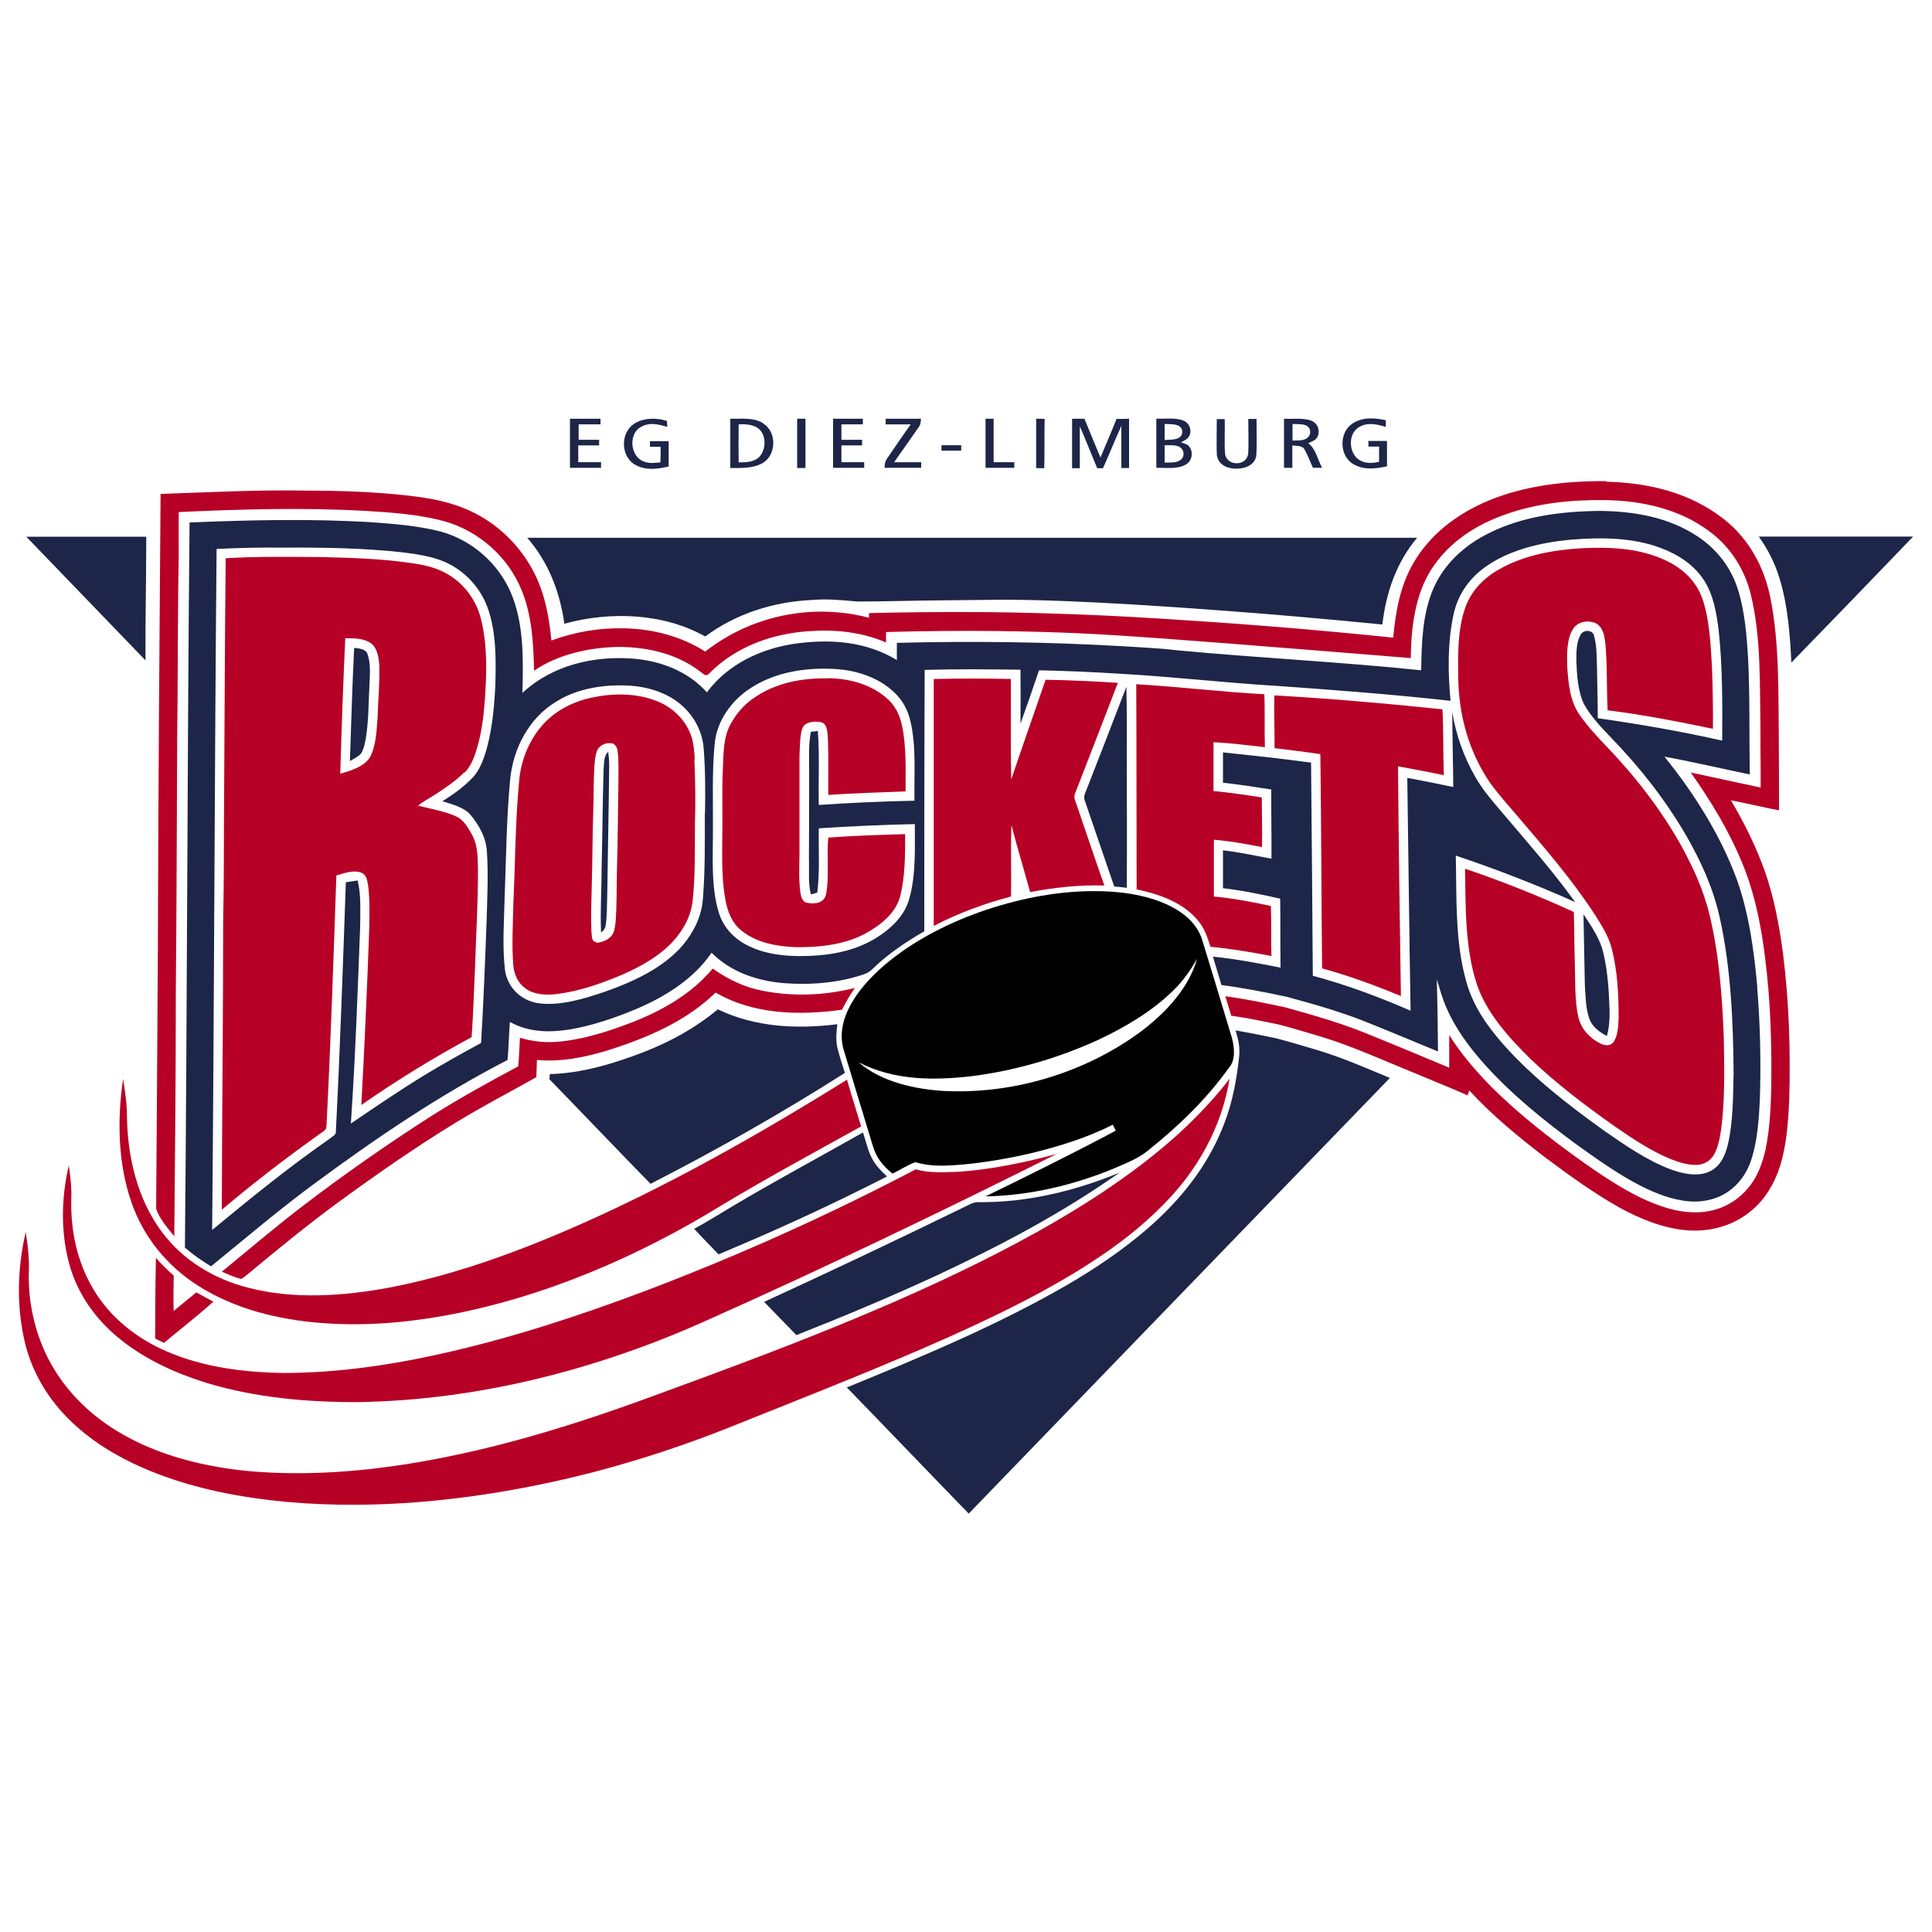 <?xml version="1.0" encoding="UTF-8"?>
<svg xmlns="http://www.w3.org/2000/svg" width="1000" height="1000" version="1.1" viewBox="0 0 1000 1000">
  <!-- Generator: Adobe Illustrator 28.6.0, SVG Export Plug-In . SVG Version: 1.2.0 Build 709)  -->
  <g>
    <g id="Ebene_1">
      <path d="M13.6,277.8h62.1c0,21.3-.5,42.7-.4,64-20.6-21.3-41.1-42.7-61.7-64Z" fill="#1d2648"/>
      <g>
        <path d="M633.91,216.74c.2,6.1-.3,12.2.2,18.3.6,3.8,4.6,5.5,8.1,4.4,2.5-.7,3.9-3,3.9-5.5.2-5.7,0-11.4,0-17.1h4.3c-.1,6.4.3,13-.2,19.4-1.2,5.1-6.7,6.6-11.3,6.3-4.4-.2-8.7-2.5-9.1-7.4-.2-6.1,0-12.2,0-18.2h4.2l-.1-.2Z" fill="#1d2648"/>
        <path d="M295.21,216.74h15.6v2.9h-11.3v8h10.6v2.9h-10.8v8.7h11.8v2.9h-16.1v-25.4h.2Z" fill="#1d2648"/>
        <path d="M345.21,217.84l.2,3.1c-4.6-1.3-9-2.5-13.4-.1-7,3.4-5.9,15.7,1.4,18.1,2.8,1.1,5.5.6,8.4.4.1-2.7.2-5.4.1-8.1h-5.5v-2.9h9.7v13.1c-5.9,1.4-11.9,2.2-17.4-.9-7.5-4.3-7.7-16.5-.5-21.2,4.6-3.1,12.2-3.3,17.2-1.3l-.2-.2Z" fill="#1d2648"/>
        <path d="M412.61,216.74h4.3v25.5h-4.3v-25.5Z" fill="#1d2648"/>
        <path d="M431.21,216.74h15.4v2.9h-11.1v8h10.7v2.9h-10.7v8.7h11.8v2.9h-16.1v-25.5.1Z" fill="#1d2648"/>
        <path d="M458.41,216.74h18.3c-.1,1.9-.3,3.3-1.5,4.8-4.1,5.9-8.3,11.8-12.4,17.7h14v2.9h-19c.1-2.1.4-3.6,1.6-5.2,4-5.8,7.9-11.6,12-17.3h-13v-2.9Z" fill="#1d2648"/>
        <path d="M510.01,216.74h4.3v22.5h10.7v2.9h-14.9v-25.4h-.1Z" fill="#1d2648"/>
        <path d="M536.31,216.74c1.5,0,2.9,0,4.4.1-.2,8.5,0,17-.2,25.5-1.4,0-2.8,0-4.2-.1v-25.5Z" fill="#1d2648"/>
        <path d="M554.81,216.74h6.5c2.7,6.7,5.5,13.4,8.3,20.1,2.7-6.7,5.7-13.3,8.3-20,2.2,0,4.3,0,6.5-.1v25.5h-4v-21.8c-3.3,7.2-6.2,14.6-9.5,21.9h-3c-3-7.2-5.9-14.5-9-21.7v21.7h-4v-25.5l-.1-.1Z" fill="#1d2648"/>
        <path d="M717.31,217.54v3.4c-4.9-1.4-9.7-2.6-14.3.4-5.1,3.5-4.8,11.8-.7,15.8,3.4,2.9,7.4,2.8,11.5,1.9v-7.9h-5.5c0-1,0-1.9-.1-2.9h9.7v13.1c-5.9,1.3-11.9,2.1-17.4-1.1-7.4-4.3-7.5-16.4-.5-21,5.3-3.5,11.5-3,17.4-1.7h-.1Z" fill="#1d2648"/>
        <path d="M395.21,219.24c-4.7-3.3-11.7-2.4-17.2-2.5v25.5c5.5,0,12.2.3,17.1-2.8,6.8-4.3,6.9-15.9,0-20.2h.1ZM393.21,236.34c-3.1,3-6.8,2.9-10.9,3,0-6.6-.1-13.1,0-19.7,3.1-.2,6.8,0,9.6,1.7,4.8,3,4.9,11.1,1.2,15h.1Z" fill="#1d2648"/>
        <path d="M677.01,229.44c2-1,4-1.4,5-3.5,1.4-3.4-.1-7-3.5-8.3-4.3-1.4-9.4-.7-13.9-.9v25.4h4.3v-11.6c1.9.3,4.7,0,6,1.6,1.9,3.1,3.1,6.7,4.7,10h4.7c-2.2-4-3.4-10.3-7.3-12.8v.1ZM669.01,228.14v-8.7c2.4.2,5.6-.2,7.6,1.1,2.2,1.6,2,4.8-.2,6.3-2,1.4-5.1,1.1-7.4,1.2v.1Z" fill="#1d2648"/>
        <path d="M487.21,230.44h10.3v2.8h-10.2v-2.8h-.1Z" fill="#1d2648"/>
        <path d="M614.61,230.24c-1.1-.5-2.1-.9-3.3-1.3,1.5-.9,3.2-1.5,4.1-3,1.7-2.9.4-6.9-2.8-8.2-4.2-1.7-9.6-.9-14.1-1v25.4c4.8-.1,11.4.9,15.6-1.9,3.4-2.2,3.7-7.5.5-10ZM602.81,219.44c2.4.2,5.9-.2,7.9,1.4,1.8,1.4,1.6,4.4-.3,5.6-2.2,1.4-5.1,1.1-7.6,1.3v-8.3h0ZM611.51,237.64c-2.4,2.3-5.7,1.6-8.7,1.8v-9c2.4.1,5.2-.3,7.4.7,2.5,1.2,3.3,4.5,1.3,6.5Z" fill="#1d2648"/>
        <path d="M831.41,249.34c21.9.5,43.3,5.6,60.8,19.3,12.9,10.1,20.9,24.7,24.1,40.6,4.8,23.7,4.1,49.6,4.4,73.7,0,12.2.2,24.3.1,36.5-8.3-1.6-16.5-3.6-24.9-5.2,7,11.8,13,23.9,17.6,36.8,4.8,13.7,7.5,28.3,9.4,42.7,3.1,24.9,3.9,50.1,3.2,75.1-.5,11.4-1.3,23.6-4.7,34.5-2.9,9.3-8.1,18.1-15.9,24.1-9.3,7.4-21.3,10.4-33,9.3-11.9-1.1-23.7-5.9-34.1-11.6-13.2-7.4-25.8-16.5-37.9-25.5-14-10.7-28.1-22.2-40-35.2-.3.8-.6,1.7-.9,2.5-11.4-5-23-9.6-34.4-14.4-14.8-6.1-28.9-12.4-44.3-16.8-6.6-1.9-13.1-4-19.7-5.6-7.9-1.6-15.8-3.3-23.9-4.4-1.1-3.4-2.1-6.8-3.1-10.1,10.5,1.4,20.9,3.6,31.2,5.8,14.3,4,28.2,7.9,41.9,13.5,14.3,5.8,28.6,11.7,42.8,17.7v-16.9c6.2,9.9,13.8,18.6,21.9,26.9,14.5,14.4,30.5,26.8,47.1,38.7,9.4,6.6,19.2,13.2,29.5,18.3,9.7,4.6,19.8,8.3,30.7,7.8,9.4-.3,18.5-4.5,24.7-11.6,5.4-5.9,8.2-13.4,9.9-21.2,2.1-10.2,2.6-21,2.9-31.4.2-17.1-.1-34.2-1.5-51.2-1.9-21.9-5.1-45.3-13.7-65.7-6.9-16.7-16.1-31.8-26.5-46.5,12.1,2.6,24.2,5.2,36.2,7.8.1-10.1-.2-20.2-.1-30.3-.4-22.3.4-47-4.8-68.8-3.1-13.4-10.5-25.3-21.6-33.5-15.6-11.7-35.3-16-54.5-16.2-17-.2-34.9,1.6-51,7.4-15.5,5.4-29.4,14.4-38.4,28.4-8.6,13.4-10.5,30.5-10.7,46-10.9-.9-27.6-2.3-48-3.9-65.2-5.2-98.3-7.8-124.7-9-23.2-1-57.1-1.8-98.9-.6v5.4c-12.4-5.3-25.7-6.8-39.1-5.9-19.3,1.1-38.5,7.9-52.3,21.8-1.7,1.9-2.5.8-4.1-.3-12.1-9.6-27.4-13.2-42.6-13.3-15.2.2-31.4,3.7-44.1,12.3-.3-14-1-28.4-6.4-41.6-7-17.3-22.2-30.8-40.2-35.8-13.1-3.5-27.1-4.5-40.6-5.3-32.3-1.8-64.5-.9-96.7.6,0,7.4-.1,14.8,0,22.1-.6,32.3-.4,64.6-.8,96.8-.2,43.2-.3,85.9-.7,129.1,0,42.3-.4,84.5-.8,126.9-3.4-4.3-7.8-9.2-9.4-14.4.3-44.3.7-90.6.9-134.8.2-77.5.8-157.6,1.4-235.1,25.1-.8,49.8-2.2,75-1.7,17.8,0,35.7.6,53.4,2.6,11,1.3,21.5,3.1,31.6,7.8,14.4,6.5,26.3,18.2,33.4,32.2,5.6,11,7.7,22.8,8.9,35,12.4-4.6,25.3-6.7,38.5-6.3,14.5.4,28.8,4.2,41.1,12,6.8-5.3,20.3-14.4,39.7-18.5,20.1-4.3,36.7-1.2,45.1,1v-2.4c15.9-.4,36.7-.7,61.1-.5,4.9,0,17.1.2,33.1.7,30.3.9,55.2,2.5,77.1,4,26.2,1.7,60.2,4.4,100,8.5,1.3-13.6,3.5-26.5,10.4-38.5,8.8-15.2,22.9-25.7,38.9-32.4,18.9-7.9,40.7-10.3,61.1-10.1l-.1.3Z" fill="#b70026"/>
        <path d="M272.81,278.34h460.7c-10.8,12.8-16.1,28.5-18,44.9-32.3-3.2-59.9-5.5-81.4-7.1-75.2-5.7-106.9-5.8-118-5.7-20.9.2-28.9.3-28.9.3-14.5.1-29,.6-43.5.6-7.8-.7-15.5-1.5-23.4-.8-19.8.9-39.3,7-55.3,18.9-21.7-12.2-49.3-13.1-72.9-6.6-2.3-16.5-8.3-32-19.3-44.6v.1Z" fill="#1d2648"/>
        <path d="M910.51,277.74h79.7c-20.9,21.8-41.9,43.5-63,65.2-.7-14.2-1.8-29.4-6-43.1-2.3-7.9-6-15.3-10.8-22l.1-.1Z" fill="#1d2648"/>
        <path d="M819.21,283.74c14.6-.7,29.5,0,42.9,6.3,8.6,4,15.8,10.6,19,19.7,3.8,11,4.3,23.8,5,35.4.4,10.7.6,21.4.5,32.1-18.1-3.8-36.2-7.3-54.5-9.6-.6-11.5-.1-23.2-1.2-34.8-.5-3.9-1.1-8-4.8-10.2-4.1-1.8-9.3-1.1-11.9,2.9-3.4,5.4-3.2,13.4-3,19.5.5,8.3,1.4,18,6.4,25,4.2,6,9.3,11.5,14.4,16.8,14.9,15.6,28.1,32.7,38.6,51.6,6.2,11.4,11.4,23,14.4,35.7,4.8,20.2,6.4,41.6,7.2,62.4.3,15.8.7,32-1.3,47.7-.7,4.5-1.5,9.5-3.8,13.5-1.8,3.1-5.2,5.1-8.8,5.2-4.5.2-9.2-1.3-13.3-2.9-10.2-4.1-19.9-10.6-28.9-16.8-15.2-10.7-30.4-22.2-43.9-35.1-11-10.8-23-24-27.9-39-6.1-18.8-5.7-40-6-59.5,19.2,6.5,37.9,14,56.3,22.4.3,8.6.2,17.1.5,25.7.3,9.3-.2,19.8,1.9,28.9,1.5,6.2,6.1,11,11.8,13.7,2.1.9,4.8,1.1,6.3-.9,2.4-3.4,2.5-8.7,2.7-12.8,0-11.8-.6-23.9-3.5-35.4-1.6-6.4-4.9-11.6-8.4-17.2-11.8-18.2-26-34.7-40.1-51.2-5.1-6-10.5-11.9-15-18.3-10.5-15.6-15.6-34-16-52.7-.2-12.2-.5-25.7,3.6-37.3,3.1-8.9,9.7-15.5,17.8-20,12.8-7.3,28.4-10,42.9-10.8h.1Z" fill="#b70026"/>
        <path d="M240.51,399.84c3.4-3.4,5-8,6.4-12.6,2.3-7.9,3.4-16.1,4-24.3,1-13.7,1.5-28.8-1.9-42.3-2.3-9.5-8.3-18-16.7-23.1-6.5-4-13.5-5.3-21-6.3-14.8-2.1-29.6-2.5-44.5-2.9-16.7-.1-33.2-.4-50,.6-.4,40.7-.6,82.3-.8,123-.2,21.5,0,43.1-.5,64.6,0,49.9-.6,99.8-.7,149.6,16.8-14.2,34.3-27.6,52.2-40.3,1.7-1.2,1.8-1.4,2-3.5,2.2-43.1,3.6-86.1,5.1-129.2,3.9-1.2,9-3,13-1.4,2.7,1.1,2.9,4,3.4,6.4,1,7.5.7,15.3.6,22.9-1.1,30.3-2.4,60.6-4.1,90.9,18.4-12.8,37.4-24.5,57.1-35.1.9-12.3,1.2-24.6,1.8-36.9.5-16.4,1.5-32.6,1.5-49-.2-6.5.2-12.8-3-18.7-1.9-3.4-4.4-8-8.2-9.6-6-2.8-13.3-4-19.8-5.6,2.7-2.4,5.7-3.7,8.7-5.7,5.2-3.4,10.8-7.1,15.2-11.6l.2.1ZM195.41,371.84c-.5,6.6-.8,14.2-3.9,20.1-3,4.9-10.2,7.1-15.4,8.5.7-23.4,1.5-46.8,2.6-70.1,4.4,0,9.9,0,13.5,2.8,3.1,2.3,3.8,7.3,4.1,10.9.3,9.2-.6,18.6-.9,27.8h0Z" fill="#b70026"/>
        <path d="M183.41,335.34c2.2.2,6.1.6,6.8,3.2,1.6,4.4,1.3,9.8,1.1,14.4-.6,9.7-.4,19.9-2,29.5-.5,2.4-1,5.2-2.3,7.4-1.4,1.8-4,2.9-5.9,4.1.7-19.5,1.2-39,2.2-58.5l.1-.1Z" fill="#1d2648"/>
        <path d="M909.61,511.24c-1.7-18.9-4.3-38.6-10.8-56.5-8.5-22.8-22-44.2-37.3-63.1,14.8,2.7,29.5,6.2,44.2,9.2-.4-20,.1-40.1-.9-60.1-.7-11.8-1.7-24.4-5.3-35.7-3.4-11-10.6-20.4-20.1-26.9-15.2-10.4-33.3-13.5-51.4-13.7-19.9.2-40.7,2.8-58.5,12.1-12,6.2-22.1,15.5-27.6,28.1-5.7,13.2-6.1,28.2-6.3,42.3-42.2-4.4-84.6-6.4-126.9-10.4-8.8-1.1-17.8-1.4-26.7-2-39.2-2.3-78.5-2.8-117.8-1.8v8.9c-16-9.7-34.3-11-52.5-8.5-17.7,2.5-35,10.6-45.8,25.2-9.8-10.8-23.4-16.1-37.7-17.4-20.7-1.7-42.3,3.3-57.8,17.7.4-17.3.9-35.7-6-51.9-6.6-15.3-20.2-27.2-36.3-31.6-11.9-3.1-24.5-4-36.7-4.9-31.1-1.8-62.2-1.1-93.3.2-1.2,124.8-1.2,250.4-2.4,375.3,4.2,3.7,8.7,6.8,13.5,9.7,18-14.6,35.5-29.6,54.2-43.3,31.7-23.4,64.2-45.4,99.3-63.5.6-6.6.7-13.1,1.2-19.7,9.7,5.4,20.4,5.6,31.1,3.9,12.1-2.1,24-6.2,35.3-11,14.7-6.4,28.8-15.3,38-28.7,10,10,23.2,14.4,36.9,15.7,14,1.1,28.8,0,42.1-4.6,1.9-.6,3.3-1.7,4.7-3.1,7.9-7.6,16.9-13.6,26.4-19.1,0-45.1,0-90.2.2-135.3,16.6-.5,33.1-.3,49.6-.1.1,9.3,0,18.6,0,27.9,3.3-9.2,6.5-18.4,9.6-27.6,14,.3,28.1.9,42.1,1.8,27.2,1.5,54.2,4.7,81.3,6.3,29.9,2.1,59.8,4.4,89.6,7.7-1.4-14.6-1.6-30,1.5-44.5,2.1-9.9,7.6-18.2,15.7-24.2,12.6-9.4,29.6-13.3,45.1-14.7,15.2-1.3,32.1-1.2,46.5,4.3,9,3.4,17,8.5,22.3,16.6,5,7.6,6.6,17.3,7.7,26.2,2,18.8,1.9,38,1.8,56.9-21.3-4.8-42.7-8.5-64.4-11.6,0-8.5-.3-17-.4-25.5-.2-5.6,0-11.6-1.5-17-.6-3.4-5.5-3.5-7-.7-2.2,3.8-2.2,9-2.2,13.3.3,7.4.7,15.9,4,22.7,3.6,6.4,8.9,11.9,13.9,17.2,14.8,15.2,28,32,38.7,50.3,7.8,13.5,14.2,27.5,17.6,42.8,5.8,26.1,7,54,7.2,80.7-.3,12-.2,25.2-3,37-1.4,5.5-3.6,10.7-8.8,13.5-6.2,3.3-14,1.6-20.3-.6-12.5-4.6-24.3-12.8-35.2-20.4-18.4-13.2-37.1-27.7-52.1-44.7-8.4-9.6-15.6-19.9-19-32.4-5.9-20.8-4.9-43.7-5.4-65.1,21,7.1,41.6,15,61.8,24.1-11.5-16-24.5-30.7-37.3-45.8-5.2-6.1-10.4-12-14.4-19-5.9-10.4-10.1-21.8-11.9-33.7,0,13,.4,26,.5,38.9-7.9-1.6-15.9-3.3-23.8-4.7.6,40.2,1,80.3,1.7,120.5-16.5-7.2-33.2-13.4-50.6-18.1-.3-36.7-.5-73.6-.9-110.3-15.2-2.1-30.4-3.7-45.6-5.3v15.7c8.4.9,16.7,2.2,25,3.5-.1,11.9.2,23.9.1,35.8-8.4-1.5-16.6-3.4-25.1-4.3v19.6c10,1.1,19.8,3.2,29.6,5.4.2,11.9,0,23.8.2,35.7-11.6-2.3-23.2-4.5-35-5.7,1.4,4.9,3,9.8,4.4,14.7,11.3,1.5,22.6,3.7,33.8,6.1,14.4,3.9,28.5,7.9,42.3,13.5,12,4.8,24,9.9,36,14.8-.1-12.4-.3-24.9-.6-37.3,1.5,4.9,2.8,9.8,4.9,14.5,4.7,11,12.2,21.1,20.2,29.9,14,15.5,30.3,28.6,47,40.9,10.6,7.6,21.5,15.4,33.1,21.4,7.9,4,16.9,7.6,25.8,8.2,7.9.5,15.7-1.5,21.8-6.6,4.9-4,8.2-9.4,10.1-15.4,3.1-9.8,3.8-20.7,4.3-31,.6-19.2.2-38.5-1.4-57.7l.1.1ZM256.41,354.04c-.5,10.9-1.5,22.2-4.3,32.8-1.5,5.4-3.6,11.7-7.6,15.8-4.6,4.8-9.9,8.5-15.5,12.1,4.9,1.5,11.2,3.1,14.6,7.1,4.4,5.4,8,11.7,8.4,18.9.8,11.5.2,23.1-.1,34.6-.8,21.5-1.6,43-2.9,64.5-10,5.4-20,11-29.7,16.9-12.9,7.9-25.2,16.3-37.7,24.8,2.3-33.9,3.5-67.8,4.8-101.7,0-7.9.6-16.5-1.3-24.1-2,.3-4.1.6-6.1.9-1.5,42.7-3,86.8-5.2,129.5,0,1.4-2.2,2.3-3.1,3.2-21.1,14.7-41.1,30.9-60.9,47.3,1.1-117.4,1.2-235.1,2.3-352.5,11.6-.6,23.2-.8,34.8-.7,20.2-.1,40.9.2,61,2.4,7.4.9,15.4,2,22.3,5,10.1,4.4,18.3,13.1,22.1,23.5,4.6,12.6,4.4,26.5,4.1,39.7ZM364.81,420.84c0,14.8.2,29.8-1,44.5-.7,9-4.7,17.1-10.4,23.9-10.2,11.9-25.9,19-40.4,24.1-10.6,3.6-23.2,7.5-34.5,5.9-8.9-1.4-15.7-8-17.1-16.9-1.5-12.5-.5-25.5-.2-38.1.8-20.4.9-40.9,2.9-61.2,1.6-15.8,9.7-31.3,23.5-39.7,10-6.4,22.4-8.7,34.1-8.6,10,0,20.7,2.4,28.9,8.5,7.7,5.7,12.9,14.5,13.6,24.1.9,11.2.9,22.4.7,33.6l-.1-.1ZM473.51,414.44c-16.6.3-33.2,1.1-49.7,2.2-.3-12.7.5-25.6-.5-38.3-1.2.2-2.4.3-3.6.4-1.2,6.3-.9,12.4-.9,18.7,0,15.6,0,31.2-.1,46.8.2,6.1-.5,12.8,1,18.7,1.1-.3,2.2-.6,3.3-.9,1.4-11,.6-22.2.8-33.3,16.5-1.1,33.1-1.8,49.7-2.2,0,12.5.6,26.6-2.9,38.7-2,7.2-6.8,12.7-12.7,17.2-10.2,7.8-22.4,11.2-35,12.1-11.8.9-25.5.3-36.2-5.3-6.9-3.5-12.3-9.3-14.6-16.7-4.3-13.6-3-29.9-3.1-44,.1-14.4-.5-29.1.9-43.4,1-12.1,9-23,19.1-29.3,12.5-8,28.1-10.4,42.7-9.6,11.3.6,22.9,4.2,31.2,12.2,4.3,4,7,9.1,8.3,14.7,3.1,13.1,1.9,27.6,2.1,41.2l.2.1Z" fill="#1d2648"/>
        <path d="M428.51,351.04c11.2.1,22.7,3.2,31.1,10.9,4,3.7,6.2,8.5,7.3,13.8,2.3,10.9,1.8,22.8,1.8,33.9-13.4.5-26.7.9-40,1.8-.1-9.8.2-19.7-.2-29.5-.4-2.8,0-7-3.4-8.1-3.3-.7-9-.4-10,3.7-1.2,4.2-1,8.9-1.3,13.3v50.1c0,6.9-.5,14.3.5,21.2.3,2,1,4.6,3.2,5.1,4,.9,9.2.3,10.1-4.5,1.7-9.5.2-19.6,1.1-29.2,13.3-1,26.6-1.4,39.8-1.8,0,10.4,0,21.4-2.4,31.5-2,8.4-8.7,14.3-15.8,18.6-11.4,7-25.5,8.6-38.6,8.4-9.8-.4-20.5-2.3-28.2-8.8-4.9-4.1-7-9.8-8.1-16-2.4-13.3-1.4-27.7-1.5-41.2,0-9.3-.2-18.5.3-27.8.3-7.1.3-15,3.8-21.4,2.9-5.4,6.9-10.2,12.1-13.7,11.2-7.9,25-10.5,38.5-10.2l-.1-.1Z" fill="#b70026"/>
        <path d="M523.21,351.44c.1,17.3-.2,34.7.2,52,5.8-17.2,11.9-34.4,17.8-51.6,12.5.2,24.9.8,37.4,1.6-6.9,18-13.9,36-20.9,54-.7,2.2-2.3,4.4-1.3,6.6,5.1,14.7,10,29.6,15.2,44.3-12.9-.4-25.7,1-38.4,3.4-3.2-11.6-6.7-23.1-9.7-34.7-.4,12.3,0,24.7-.2,37-13.8,3.6-27.3,8.6-40,15.2v-127.8c13.3-.3,26.7-.3,40,0h-.1Z" fill="#b70026"/>
        <path d="M588.01,354.14c22.1,1.3,44.2,4,66.4,5.2.4,9.1,0,18.2.3,27.4-8.8-1-17.7-2.1-26.6-2.6v25.3c8.4.8,16.7,2,25,3.3,0,8.6.3,17.1.1,25.7-8.3-1.6-16.5-3.1-24.9-3.8v29.4c10,.9,19.8,2.8,29.5,4.9.3,8.6,0,17.3.3,25.9-10.5-2-21-3.8-31.6-4.8-1.6-5.2-3.2-10-6.9-14.1-7.8-9.1-19.9-13.2-31.3-15.6-.1-35.4,0-70.7-.2-106.1l-.1-.1Z" fill="#b70026"/>
        <path d="M583.01,355.74c.3,11.7.2,23.4.2,35.1,0,22.9.2,45.8,0,68.7-2.2-.3-4.4-.5-6.5-.7-5.1-14.8-10.1-29.6-15.2-44.4-1-2.3.4-4.1,1.1-6.3,6.8-17.4,13.6-34.9,20.3-52.4h.1Z" fill="#1d2648"/>
        <path d="M659.51,359.94c29,1.6,58.1,4.2,87.1,7.2.6,11.3.3,22.7.7,34.1-7.9-1.7-15.8-3.1-23.7-4.6.3,39.6.9,79.3,1.5,118.9-13.4-5.5-26.9-10.5-40.8-14.3-.4-37-.4-73.9-.9-110.9-7.9-1.2-15.8-2.1-23.7-3.1.1-9.1-.4-18.2-.1-27.3h-.1Z" fill="#b70026"/>
        <path d="M359.61,393.04c-.3-4.3-.5-8.6-2-12.6-3-8.2-9.8-14.6-18-17.7-10.6-4.1-22.6-4-33.6-1.6-9,1.9-17.3,6.1-23.8,12.6-7.9,8.2-12.5,19.1-13.5,30.4-2,21-2,42.4-3,63.5-.2,10.6-.9,21.8,0,32.3.5,4.6,2.4,8.9,6.2,11.6,4.5,3.4,10.7,3.6,16.1,3,11.6-1.4,23-5.4,33.7-9.9,10.7-4.6,22.3-11.2,29.4-20.7,3.9-5.2,6.7-11.1,7.4-17.6,1.4-13.1,1.1-26.7,1.2-39.9.3-11.1.2-22.3-.3-33.4h.2ZM320.11,404.14c-.3,15.6-.3,31.2-.8,46.8-.2,8.8,0,17.7-.7,26.5-.3,2.4-.6,5.3-2.3,7.2-1.8,1.9-4.5,3-7.1,3.3-3.4-.7-2.7-3.1-3.1-5.8-.3-8.2,0-16.4.2-24.5.4-13,.3-26,.8-39,.2-7,.1-14.1.5-21.2.2-3,.4-6.3,1.5-9.1,1.5-3,4.9-4.2,8.1-3.5,1.7.9,2.3,2.4,2.5,4.2.6,4.9.4,10.1.4,15.1Z" fill="#b70026"/>
        <path d="M314.81,389.14c.3,2.4.5,4.8.5,7.2-.2,22.3-.7,44.5-1,66.8-.2,5.2,0,10.4-.8,15.6-.1,1.5-.9,2.8-2.4,3.9-.5-11.3.3-22.6.3-33.9.4-16.7.5-33.4,1-50.1.3-3-.1-7.2,2.3-9.4l.1-.1Z" fill="#1d2648"/>
        <path d="M819.61,473.24c4.1,6.2,8.7,12.8,10.3,20.1,2.3,9.7,2.9,20,3.2,29.9.1,4.4-.2,8.7-1.4,13-3.9-2.1-7.3-4.5-9-8.7-2-5.5-2-11.9-2.4-17.7-.2-12.2-.5-24.4-.7-36.6h0Z" fill="#1d2648"/>
        <path d="M637.81,537.74c-5.1-17.1-10.4-34.3-15.6-51.4-2.7-8.5-9.8-14.2-17.6-17.9-11.9-5.6-26.1-7.3-39.2-7.2-19.9.1-40.1,4.4-58.8,11-17.4,6.3-34.4,15.1-48.6,27.1-7.8,6.7-15.1,14.6-19.4,24.1-2.8,6.2-3.9,13-2,19.7,4.6,15.3,9.3,30.6,13.9,45.8,1.2,4,2.1,7.7,4.5,11.2,1.9,2.9,4.3,5.1,6.9,7.3,4-1.8,7.8-4.5,11.9-5.9,8.3,2.5,16.3,1.9,24.8,1.2,11.6-1.1,23.2-3.1,34.5-5.7,14.9-3.6,29.2-8,42.9-14.9.5,1,1,2.1,1.5,3.1-22.2,11.8-44.8,23-67.4,34,22.8-.4,45.6-5.8,66.6-14.5,5.9-2.6,12.6-5.1,17.6-9.3,15.7-12.6,30.1-26.4,41.8-42.8,3.5-3.8,2.8-10.5,1.6-15.1l.1.2ZM586.01,537.14c-27.9,19-62.5,29-96.3,27.6-15.5-.8-33.2-4.5-45.3-14.9,18.4,9.5,39.2,9.5,59.2,7.1,22.3-2.9,44.1-9.3,64.6-18.6,13.9-6.5,28-14.8,39-25.6,5-4.8,9-10.5,12.4-16.5-4.8,17.1-19.4,31.2-33.6,40.9h0Z"/>
        <path d="M368.91,501.34c7.9,5.6,16.4,9.7,26,11.5,15.6,3.1,32.2,2.4,47.6-1.5-2.6,3.6-4.7,7.4-6.7,11.3-22,3-45.7,2.6-65.4-8.9-15.3,14.9-35.3,23.4-55.4,29.8-11.7,3.6-24.8,6.3-37.1,5.1-.1,3-.2,5.9-.3,8.9-13.9,7.8-28.1,15.2-41.7,23.5-20.9,12.8-41.2,26.9-61,41.4-16.2,11.9-31.7,24.6-47.2,37.5-.9.6-1.9,1.7-3,2-3.4-.8-6.7-2.4-9.9-3.7,13.6-11.2,27.2-22.7,41.2-33.5,21.8-16.7,44.3-32.4,67.4-47.2,14.5-9.1,29.6-17.5,44.8-25.6.5-4.9.6-9.8.9-14.8,6.4,1.9,12.6,2.6,19.2,2.1,12.9-1,26-5.2,38.1-9.8,16.2-6.3,31.1-14.6,42.5-28.1h0Z" fill="#b70026"/>
        <path d="M371.51,522.44c19.6,9.3,40.7,10.3,61.9,7.7-.5,4.1-.9,8,0,12.1,1.1,4.5,2.6,8.8,3.9,13.1-32.6,20.7-66.2,39.8-100.6,57.4-17.5-17.9-34.8-36.1-52.3-54.1,0-.9.1-1.8.2-2.7,16.5-.4,33-5.4,48.3-11.3,14-5.4,27.1-12.6,38.6-22.2Z" fill="#1d2648"/>
        <path d="M639.51,533.34c7,1.2,14.1,2.6,21.1,4.1,6.9,1.8,13.8,3.9,20.6,5.9,13.2,3.9,25.4,9.3,38.2,14.6-72.7,75.2-145.4,150.3-218,225.5-21.1-21.7-42-43.6-63.1-65.3,38.3-15.7,77.5-32,113.4-52.7,14.5-8.4,28.7-17.9,41.4-28.8,17.5-15,31.9-32.7,40.3-54.4,4.5-11.5,6.7-23.4,8-35.6.3-3.2,0-6.3-.8-9.4-.4-1.3-.7-2.6-1.1-3.9h0Z" fill="#1d2648"/>
        <path d="M63.71,558.44c1,6.4,2,12.8,2,19.3.3,21,5.3,42.7,18,59.8,10.9,14.7,26.9,24.4,44.5,28.9,23.8,6.3,49.5,4.4,73.4,0,31.3-6,62-16.9,91.2-29.4,50.4-21.7,99-49.2,145.6-78.2,2.3,8.1,4.9,16.1,7.3,24.2-24,13.3-48.2,26.4-71.7,40.5-43.9,27.1-93.3,48.3-144.2,57.5-21.2,3.8-42.5,5.4-64,3.7-22.2-1.8-44.2-7.2-63.2-19.2-16-10.1-28.5-25.4-34.6-43.3-7-20.1-7.4-42.8-4.3-63.7v-.1Z" fill="#b70026"/>
        <path d="M636.41,558.44c-4.1,25.1-16.8,47.8-34.8,65.6-17.9,18.2-40.7,32.7-63.1,44.9-31.2,16.8-64.5,30.8-97.3,44.3-22.1,9-44.3,17.8-66.5,26.7-28.8,11.3-58.5,20.5-88.8,27.1-44.6,9.7-91.4,14.4-136.9,10.4-24-2.2-47.9-6.7-70.3-15.7-13.7-5.5-27.4-13-38.5-22.9-12.8-11.1-22.4-25.5-26.8-41.9-5-19.2-4.6-40-.1-59.2,1.2,7.1,1.9,14.2,1.6,21.4-.3,14.8,3,29.9,9.6,43.2,7.9,15.8,20.5,28.8,35.5,38,21.1,13.1,46.5,19.2,71,21.3,26.7,2.1,53.1.3,79.4-3.8,45.3-7.2,88.1-20.6,131-36.5,59.4-21.7,120.6-44.7,176.8-73.7,25-13,49.1-27.1,71.6-44.1,17.3-13.1,33.2-27.8,46.5-45l.1-.1Z" fill="#b70026"/>
        <path d="M446.71,586.24c1.6,4.8,2.7,10.4,5.4,14.7,1.9,3.1,4.4,5.6,7,8-28.5,14.6-57.7,28-87.2,40.3-4.2-4.4-8.5-8.7-12.6-13.2,6.8-3.7,13.3-7.8,20-11.8,22.2-13.2,45-25.4,67.4-38.1v.1Z" fill="#1d2648"/>
        <path d="M547.61,596.94c-59.9,30-120.4,59.1-181.6,86.4-56.8,25.6-118.8,41.5-181.3,42.4-26.2,0-52.2-2.3-77.3-9.8-15.9-4.9-31.3-11.8-44.4-22.1-12.2-9.6-21.7-22.1-26.4-37-5.3-17.1-5.1-36.2-1-53.6.8,5.6,1.5,11.1,1.3,16.8-.5,16.6,2.9,33,11.5,47.4,8.8,14.7,22.4,25.4,38,32.1,19,8.2,40,10.8,60.5,11.1,27.9,0,56.3-4.2,83.5-10.4,35.2-8,69.1-19.1,102.9-31.8,48.1-18.2,95.1-39.3,140.7-63.2,6.7,2,14.4,1.5,21.4,1.3,17.6-1.1,35.4-4.9,52.4-9.5l-.2-.1Z" fill="#b70026"/>
        <path d="M579.31,607.04c-29.6,20.9-61.5,37.7-94.2,53-24,11.1-48.3,21.3-72.9,31-5.6-5.7-11.1-11.5-16.7-17.2,34.4-15.8,68.6-32,102.6-48.6,2.5-1.1,5.4-3.1,8.1-3,25,.3,50-5.7,73-15.2h.1Z" fill="#1d2648"/>
        <path d="M80.61,650.94c2.9,3.4,6,6.4,9.3,9.3,0,6.1-.3,12.2,0,18.3,3.9-3.2,7.8-6.4,11.7-9.6,2.9,1.6,5.9,3.2,8.8,4.8-8.2,7.4-17,14.2-25.5,21.3-1.5-.7-3.1-1.5-4.6-2.2,0-14,.1-28,.4-41.9h-.1Z" fill="#b70026"/>
      </g>
    </g>
  </g>
</svg>